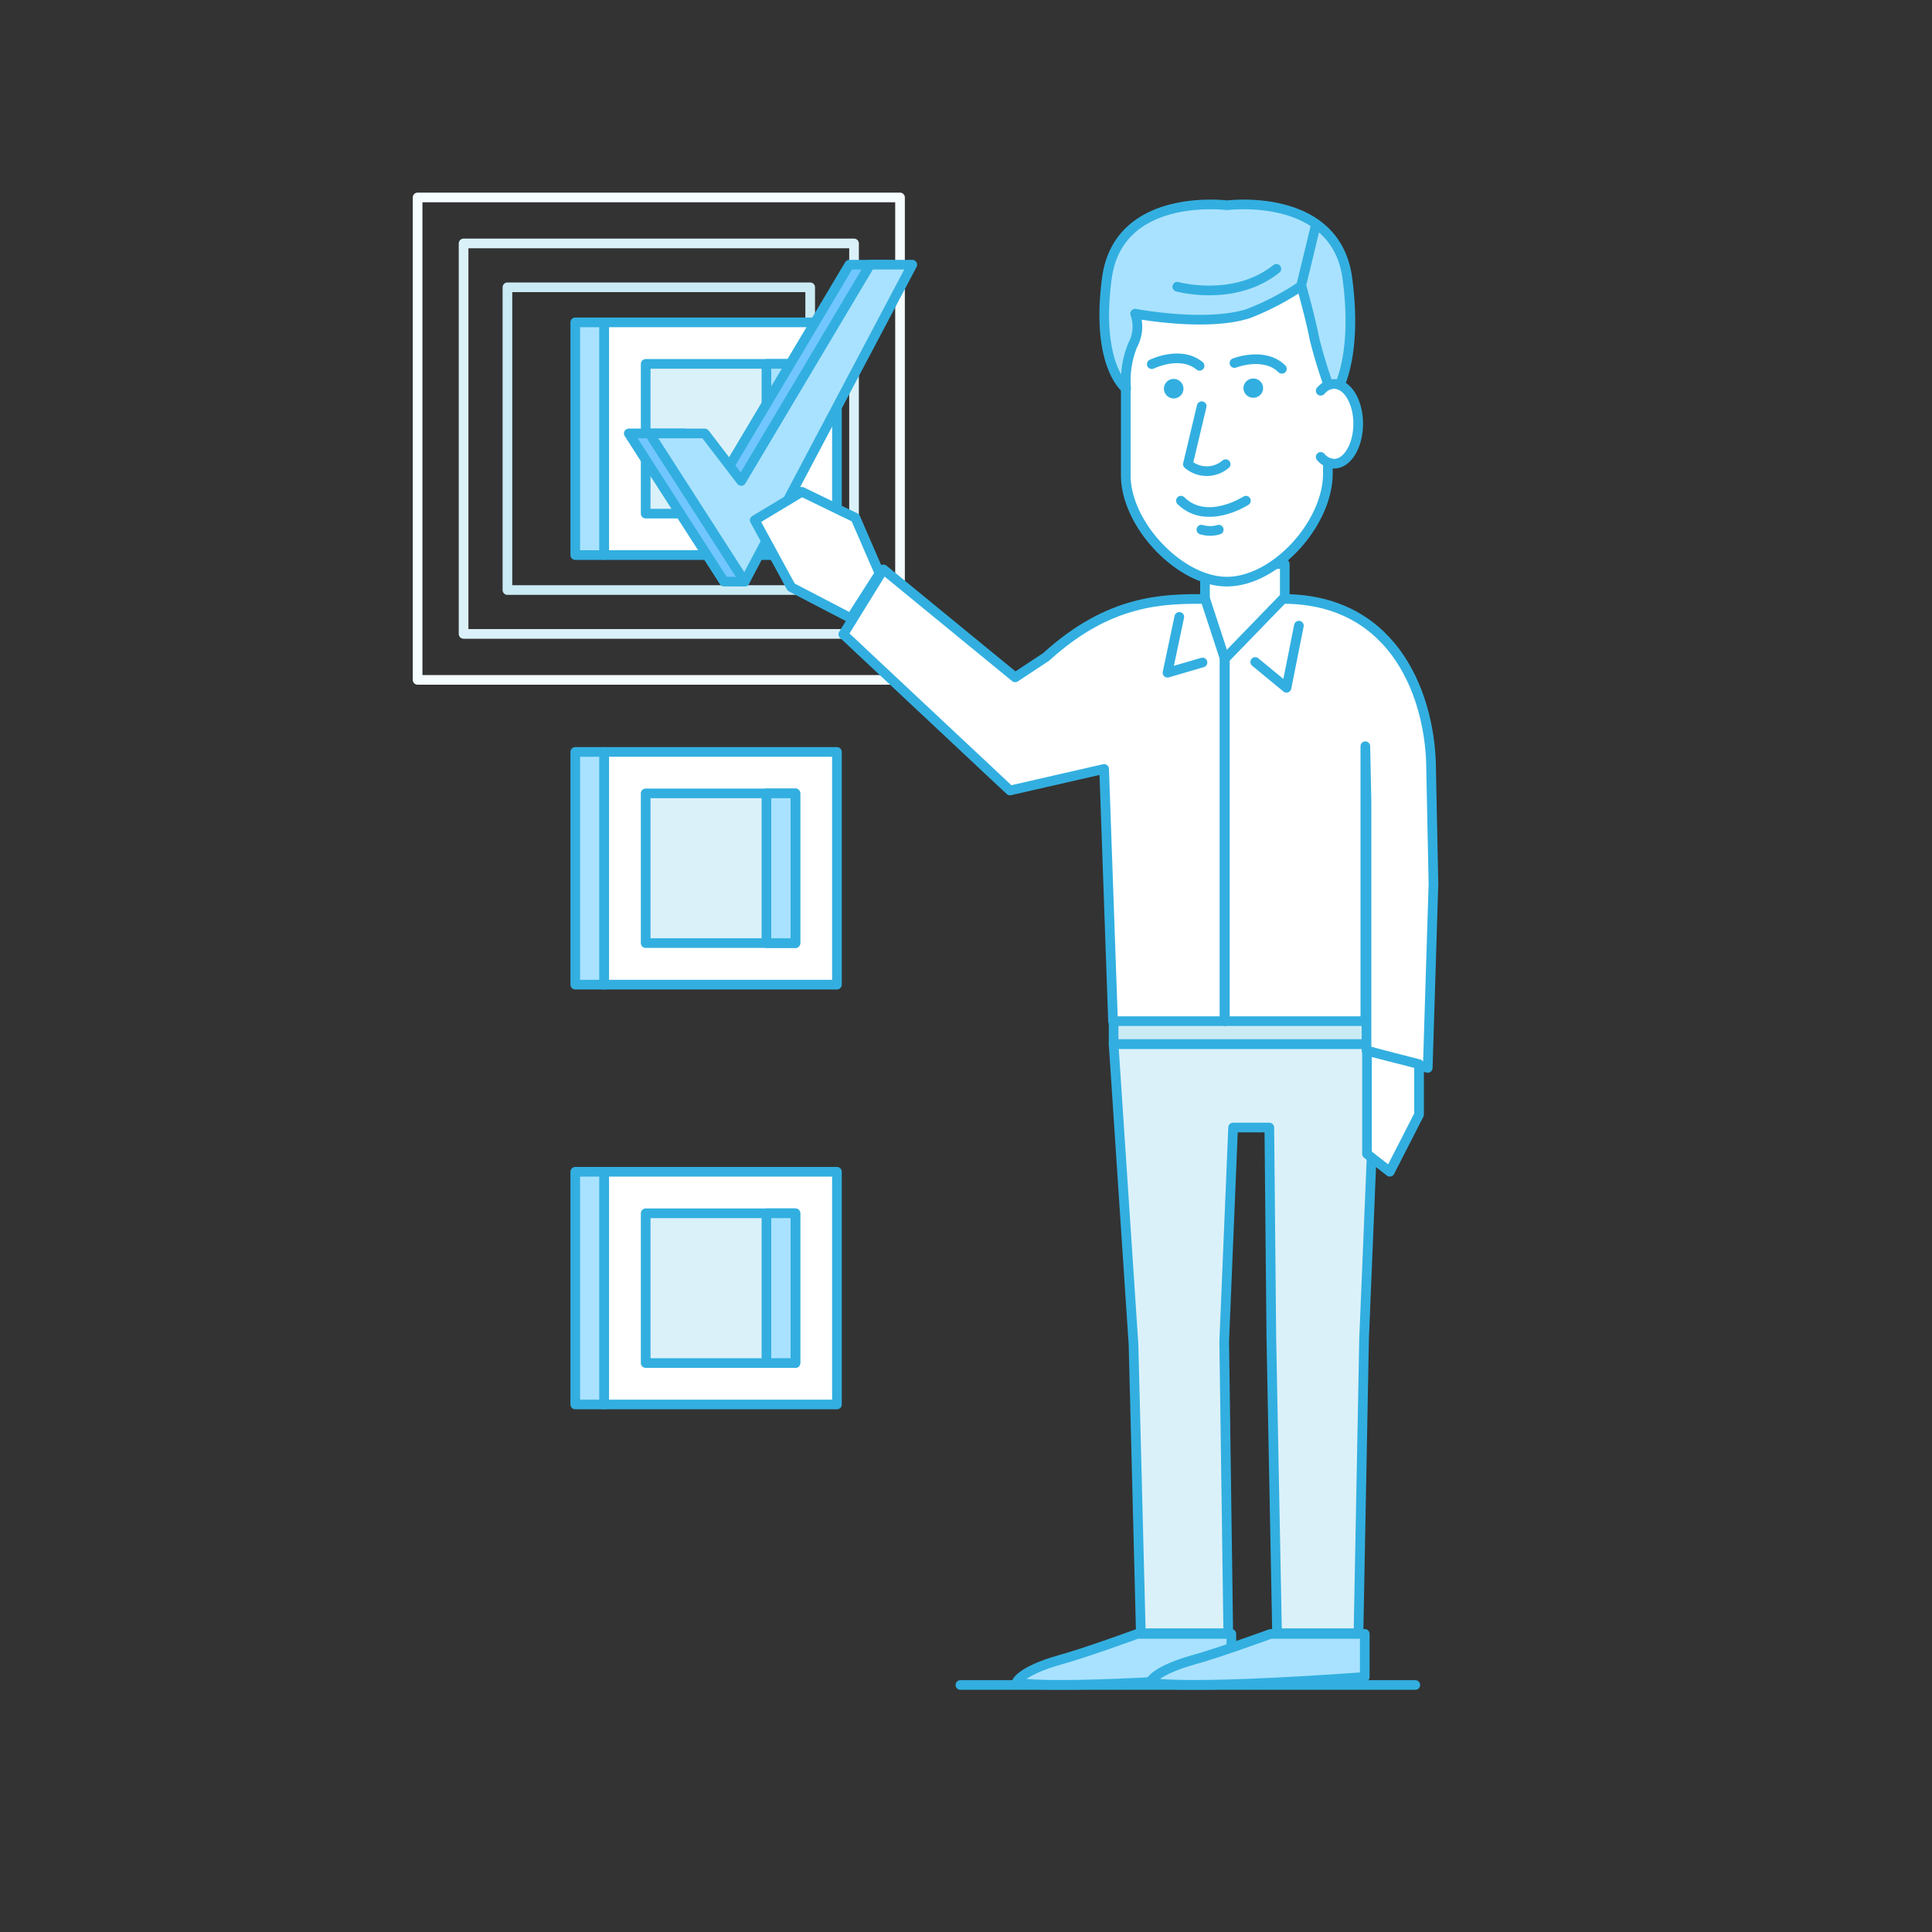 <svg id="Layer_1" data-name="Layer 1" xmlns="http://www.w3.org/2000/svg" viewBox="0 0 200 200"><rect x="0" y="0" width="200" height="200" fill="#333333" stroke="none"/><defs><style>.cls-1,.cls-2,.cls-3,.cls-4{fill:none;}.cls-1,.cls-11,.cls-5,.cls-6,.cls-7,.cls-8,.cls-9{stroke:#32afe0;}.cls-1,.cls-11,.cls-2,.cls-3,.cls-4,.cls-5,.cls-6,.cls-7,.cls-8,.cls-9{stroke-linecap:round;stroke-linejoin:round;}.cls-2{stroke:#f5fdff;}.cls-3{stroke:#dbf1fa;}.cls-4{stroke:#cbebf4;}.cls-5{fill:#a9e2ff;}.cls-6{fill:#fff;}.cls-7{fill:#dbf1fa;}.cls-8{fill:#71c6ff;}.cls-9{fill:#cbebf4;}.cls-10{fill:#32afe0;}.cls-11{fill:#99d6ff;}</style></defs><title>1050</title><line class="cls-1" x1="99.42" y1="174.43" x2="146.51" y2="174.43"/><rect class="cls-2" x="43.23" y="20.44" width="49.94" height="49.94"/><rect class="cls-3" x="47.99" y="25.2" width="40.42" height="40.42"/><rect class="cls-4" x="52.53" y="29.74" width="31.34" height="31.34"/><rect class="cls-5" x="59.55" y="33.37" width="3" height="24.09"/><rect class="cls-6" x="62.55" y="33.37" width="24.09" height="24.09"/><rect class="cls-7" x="66.84" y="37.67" width="15.5" height="15.5"/><rect class="cls-5" x="79.34" y="37.67" width="3" height="15.5"/><rect class="cls-5" x="59.55" y="121.3" width="3" height="24.09"/><rect class="cls-6" x="62.55" y="121.3" width="24.09" height="24.09"/><rect class="cls-7" x="66.84" y="125.6" width="15.5" height="15.5"/><rect class="cls-5" x="79.34" y="125.6" width="3" height="15.5"/><rect class="cls-5" x="59.55" y="77.84" width="3" height="24.09"/><rect class="cls-6" x="62.55" y="77.84" width="24.09" height="24.09"/><rect class="cls-7" x="66.84" y="82.13" width="15.5" height="15.5"/><rect class="cls-5" x="79.34" y="82.13" width="3" height="15.5"/><polygon class="cls-8" points="65.09 44.87 70.82 44.87 74.59 49.79 87.92 27.4 92.3 27.4 77.09 60.21 74.95 60.21 65.09 44.87"/><polygon class="cls-5" points="67.23 44.87 72.96 44.87 76.73 49.79 90.07 27.4 94.44 27.4 77.09 60.21 67.23 44.87"/><polygon class="cls-6" points="147.91 92.2 145.91 111.16 142.47 110.55 142.47 91.95 147.91 92.2"/><polygon class="cls-6" points="139.29 109.68 119.1 109.68 119.1 64.89 129.11 62.84 139.29 64.89 139.29 109.68"/><polygon class="cls-7" points="140.63 169.07 132.2 169.07 131.61 138.58 131.4 116.72 127.65 116.72 126.73 138.88 127.15 169.07 118.1 169.07 117.34 139.18 115.28 108.08 142.47 108.08 141.21 138.58 140.63 169.07"/><polygon class="cls-6" points="133 64.79 128.87 72.94 124.74 64.79 124.74 58.39 133 58.39 133 64.79"/><rect class="cls-9" x="115.28" y="105.49" width="27.19" height="2.59"/><path class="cls-6" d="M124.76,62l2,6.11v37.6H115.22L114.3,79.6l-9.75,2.23L87.3,65.66l4.15-6.72,13.64,11.18L108.3,68C114.88,62,120.48,62,124.76,62Z"/><path class="cls-6" d="M132.8,62l-6,6.19v37.52h14.54V77.25l.12,5.75v25.74l6.34,1.81.59-19.06-.24-11.81C148.14,72.55,144.68,62,132.8,62Z"/><polygon class="cls-6" points="141.51 108.78 141.51 119.45 143.87 121.3 146.9 115.38 146.9 110.16 141.51 108.78"/><polyline class="cls-1" points="122.08 63.86 120.86 69.64 124.48 68.58"/><polyline class="cls-1" points="134.46 64.77 133.18 71.2 129.94 68.53"/><path class="cls-5" d="M127.47,173.6v-4.46h-9.74s-5.47,2-8.05,2.7c-4.09,1.16-4.45,2.33-4.45,2.33S107.79,175,127.47,173.6Z"/><path class="cls-5" d="M141.28,173.6v-4.46h-9.74s-5.47,2-8.05,2.7c-4.09,1.16-4.45,2.33-4.45,2.33S121.6,175,141.28,173.6Z"/><path class="cls-6" d="M127,60.21h0c-4.85,0-10.46-5.91-10.46-11V33.83a9.71,9.71,0,0,1,9.4-9.94h2.12a9.71,9.71,0,0,1,9.4,9.94V49C137.47,54.21,132,60.21,127,60.21Z"/><path class="cls-10" d="M122.22,39.53a1,1,0,0,1,0,1.41,1,1,0,0,1-1.44,0,1,1,0,0,1,0-1.41A1,1,0,0,1,122.22,39.53Z"/><ellipse class="cls-10" cx="129.74" cy="40.18" rx="1.02" ry="1"/><path class="cls-1" d="M119.23,37.7s2.95-1.47,4.95.17"/><path class="cls-1" d="M132.7,38.18c-1.84-1.81-4.91-.6-4.91-.6"/><path class="cls-1" d="M122.25,51.83c2.67,2.64,6.73,0,6.73,0"/><path class="cls-1" d="M126.88,48.05a3,3,0,0,1-3.91,0l1.43-6"/><path class="cls-5" d="M139.48,28.82c-1.16-8.73-11.68-7.66-12.45-7.57-.77-.09-11.29-1.16-12.45,7.57-1.2,9.06,2,11.42,2,11.42a9.59,9.59,0,0,1,.68-4.52,4,4,0,0,0,.25-3.25s7.26,1.4,11.7,0a27.5,27.5,0,0,0,5.51-2.88h0s1,3.57,1.35,5.48A52.29,52.29,0,0,0,138,41.15S140.68,37.88,139.48,28.82Z"/><path class="cls-6" d="M136.72,40.45l.21-.21a1.77,1.77,0,0,1,1.18-.49c1.37,0,2.49,1.84,2.49,4.11S139.49,48,138.11,48a1.88,1.88,0,0,1-1.39-.7"/><line class="cls-11" x1="136.21" y1="23.32" x2="134.7" y2="29.55"/><path class="cls-1" d="M121.87,29.68s5.87,1.65,10.26-1.85"/><path class="cls-1" d="M126.16,54.83a3.11,3.11,0,0,1-1.79,0"/><polygon class="cls-6" points="88.08 64 81.9 60.78 78.13 53.85 83.01 50.91 88.55 53.6 91.05 59.36 88.08 64"/></svg>